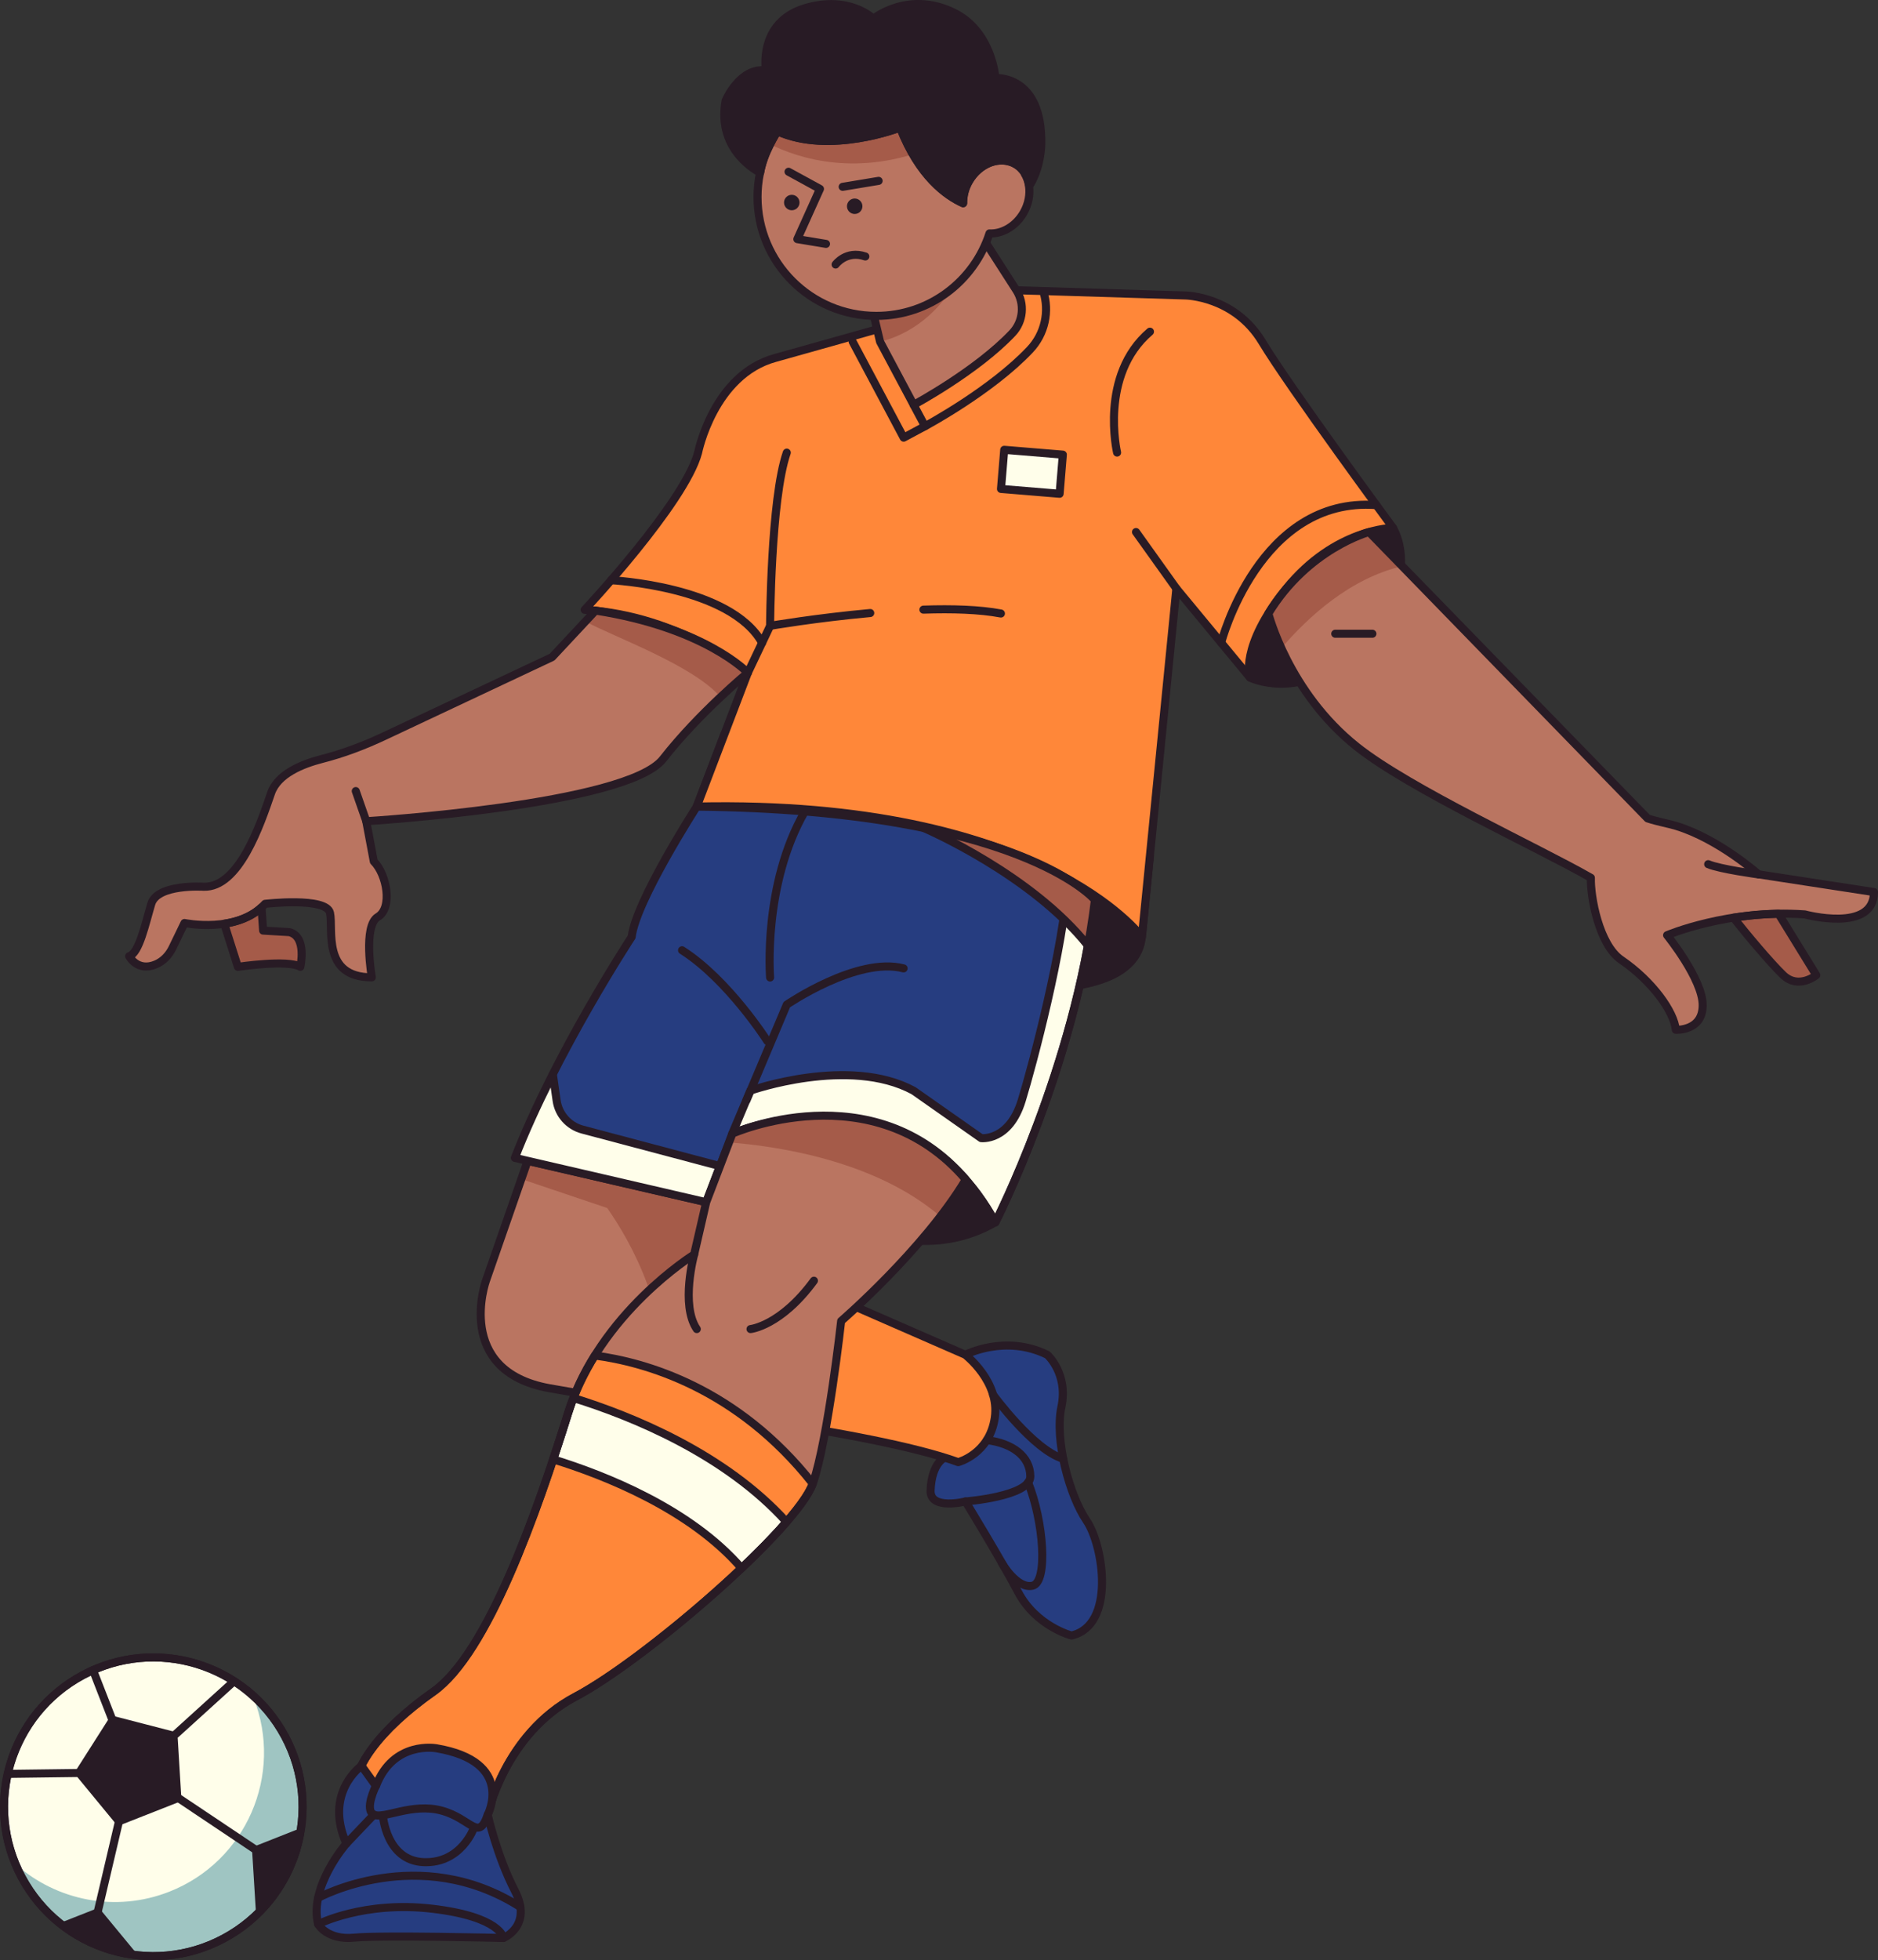 <?xml version="1.0" encoding="UTF-8"?>
<svg id="Camada_2" data-name="Camada 2" xmlns="http://www.w3.org/2000/svg" viewBox="0 0 233.11 243.2">
  <rect x="0" y="0" width="233.11" height="243.2" fill="#333333" stroke="none"/>
  <defs>
    <style>
      .cls-1 {
        fill: #9fc5c2;
      }

      .cls-2 {
        fill: #ff8739;
      }

      .cls-3 {
        fill: #263d80;
      }

      .cls-4 {
        fill: #281b25;
      }

      .cls-5 {
        fill: #ba7561;
      }

      .cls-6 {
        fill: #a55b49;
      }

      .cls-7 {
        fill: none;
        stroke: #281b25;
        stroke-linecap: round;
        stroke-linejoin: round;
      }

      .cls-8 {
        fill: #fffeea;
      }
    </style>
  </defs>
  <g id="OBJECTS">
    <g>
      <path class="cls-3" d="M119.83,168.09s4.92-2.58,10.17,0c0,0,2.62,2.33,1.75,6.46s1,11,3.12,14.12,3.62,13-1.87,14.25c0,0-4.37-1.12-6.62-5.38s-6.54-11.25-6.54-11.25c0,0-4.43,1.12-4.33-1.37.14-3.56,1.87-4.13,1.87-4.13,1.26-5.03,2.46-12.71,2.46-12.71Z"/>
      <path class="cls-7" d="M119.83,168.09s4.92-2.58,10.17,0c0,0,2.62,2.33,1.75,6.46s1,11,3.12,14.12,3.62,13-1.87,14.25c0,0-4.37-1.12-6.62-5.38s-6.54-11.25-6.54-11.25c0,0-4.43,1.12-4.33-1.37.14-3.56,1.87-4.13,1.87-4.13,1.26-5.03,2.46-12.71,2.46-12.71Z"/>
      <path class="cls-5" d="M65.5,144.02l-5.18,14.88s-4,11.17,7.83,13.33c11.83,2.17,39.75,5.18,50.79,9.18,0,0,3.88-1,4.54-5.5.67-4.5-3.67-7.83-3.67-7.83l-32.33-14.12.17-4.81-22.16-5.13Z"/>
      <path class="cls-6" d="M119.83,168.09l-32.33-14.12.17-4.81-22.16-5.13-.79,2.26,10.65,3.59c2.86,4.07,8.21,13.34,6.94,24.34,11.48,1.4,29.13,4.48,36.65,7.21,0,0,3.88-1,4.54-5.5s-3.67-7.83-3.67-7.83Z"/>
      <path class="cls-2" d="M119.83,168.09l-32.33-14.12s.79,6.31-5.19,20.24c11.48,1.4,29.13,4.48,36.65,7.21,0,0,3.88-1,4.54-5.5s-3.67-7.83-3.67-7.83Z"/>
      <path class="cls-7" d="M65.5,144.02l-5.18,14.88s-4,11.17,7.83,13.33c11.83,2.17,39.75,5.18,50.79,9.18,0,0,3.88-1,4.54-5.5.67-4.5-3.67-7.83-3.67-7.83l-32.33-14.12.17-4.81-22.16-5.13Z"/>
      <path class="cls-4" d="M90.38,142.02s18.32,18.26,33.17,9.63c0,0-8.15-19.25-32.65-11l-.52,1.37Z"/>
      <path class="cls-7" d="M90.38,142.02s18.32,18.26,33.17,9.63c0,0-8.15-19.25-32.65-11l-.52,1.37Z"/>
      <path class="cls-4" d="M86.49,100.07s5.96,16.08,37.06,22.33c0,0,17.35,2.25,18.19-6.17l1-10.08-52.83-15.05-3.42,8.95Z"/>
      <path class="cls-7" d="M86.49,100.07s5.96,16.08,37.06,22.33c0,0,17.35,2.25,18.19-6.17l1-10.08-52.83-15.05-3.42,8.95Z"/>
      <path class="cls-2" d="M126.15,36.01l21.01.65s6.08.08,9.5,5.75c3.42,5.67,16.25,23.08,16.25,23.08l-17.75,18.58-9.14-11.05-4.28,43.22s-13.94-17.33-55.25-16.17l6.33-16.58s-8.17-7.08-20.25-7.83c0,0,12.42-13.25,14.08-19.5,0,0,1.92-9.67,9.58-11.75l29.91-8.4Z"/>
      <path class="cls-7" d="M126.15,36.01l21.01.65s6.08.08,9.5,5.75c3.42,5.67,16.25,23.08,16.25,23.08l-17.75,18.58-9.14-11.05-4.28,43.22s-12.5-17.08-55.25-16.17l6.33-16.58s-8.17-7.08-20.25-7.83c0,0,12.42-13.25,14.08-19.5,0,0,1.92-9.67,9.58-11.75l29.91-8.4Z"/>
      <path class="cls-5" d="M108.03,37.32l1.21,5.08,4.17,7.83s7.77-4.16,12.25-8.9c1.37-1.45,1.57-3.65.49-5.33l-4.82-7.5-13.3,8.82Z"/>
      <path class="cls-6" d="M121.33,28.51l-13.3,8.82,1.21,5.08c9.83-2.5,12.09-13.9,12.09-13.9Z"/>
      <path class="cls-7" d="M129.49,36.11c.81,2.51.22,5.31-1.66,7.29-4.76,5.03-12.68,9.3-13.01,9.48l-2.65,1.42-6.33-11.9"/>
      <path class="cls-7" d="M108.03,37.32l1.21,5.08,4.17,7.83s7.77-4.16,12.25-8.9c1.37-1.45,1.57-3.65.49-5.33l-4.82-7.5-13.3,8.82Z"/>
      <circle class="cls-5" cx="108.8" cy="24.43" r="14.75"/>
      <path class="cls-6" d="M115.82,18.24c2.09-.86,3.59-1.82,4.64-2.82-2.7-3.48-6.91-5.74-11.66-5.74-5.8,0-10.8,3.36-13.21,8.22,3.53,1.75,10.92,4.17,20.23.34Z"/>
      <path class="cls-5" d="M126.03,20.35c1.87,1.08,2.34,3.78,1.04,6.04-1.3,2.25-3.87,3.2-5.75,2.12-1.87-1.08-2.34-3.78-1.04-6.04,1.3-2.25,3.87-3.2,5.75-2.12Z"/>
      <path class="cls-4" d="M120.29,22.47c1.3-2.25,3.87-3.2,5.75-2.12.97.56,1.56,1.57,1.72,2.72,1.48-2.29,1.49-5.16,1.49-5.16.17-8.67-5.69-8.23-5.69-8.23,0,0-.4-5.77-5.15-8.11-5.68-2.79-10,.75-10,.75,0,0-2.98-2.94-8.42-1.33-5.94,1.75-4.92,7.75-4.92,7.75-3.25-.42-5,3.75-5,3.75-1.17,6.33,4.29,8.93,4.29,8.93.29-2.23,2.15-5.14,2.15-5.14,6.52,2.96,15.23-.46,15.23-.46,2.36,6.05,5.73,8.45,7.82,9.39-.01-.9.21-1.86.73-2.74Z"/>
      <path class="cls-7" d="M127.22,21.53s-.01-.03-.02-.04c-.12-.2-.27-.38-.44-.55-.03-.03-.05-.06-.08-.09-.19-.19-.41-.36-.65-.49-.24-.14-.48-.24-.74-.31-.03,0-.07,0-.1-.02-.22-.06-.45-.1-.68-.11-.01,0-.02,0-.04,0-.52-.02-1.05.07-1.56.26-1.03.39-1.99,1.18-2.64,2.3-.51.89-.74,1.84-.73,2.74-2.09-.94-5.46-3.34-7.82-9.39,0,0-8.71,3.41-15.23.46-.12.18-.23.38-.35.57-.27.46-.65,1.17-1,1.96-.71,1.73-1.11,3.63-1.11,5.62,0,8.15,6.6,14.75,14.75,14.75,6.57,0,12.13-4.3,14.04-10.23,1.57.08,3.26-.88,4.23-2.56.62-1.08.83-2.26.68-3.32-.08-.56-.26-1.08-.54-1.54Z"/>
      <path class="cls-7" d="M120.29,22.47c1.3-2.25,3.87-3.2,5.75-2.12.97.56,1.56,1.57,1.72,2.72,1.48-2.29,1.49-5.16,1.49-5.16.17-8.67-5.69-8.23-5.69-8.23,0,0-.4-5.77-5.15-8.11-5.68-2.79-10,.75-10,.75,0,0-2.98-2.94-8.42-1.33-5.94,1.75-4.92,7.75-4.92,7.75-3.25-.42-5,3.75-5,3.75-1.17,6.33,4.29,8.93,4.29,8.93.29-2.23,2.15-5.14,2.15-5.14,6.52,2.96,15.23-.46,15.23-.46,2.36,6.05,5.73,8.45,7.82,9.39-.01-.9.21-1.86.73-2.74Z"/>
      <path class="cls-7" d="M92.82,83.49l2.77-5.83s.07-15.75,2.07-21.5"/>
      <line class="cls-7" x1="146.02" y1="73.02" x2="141.01" y2="66.01"/>
      <path class="cls-7" d="M138.66,56.15s-2.25-9.6,4.08-15"/>
      <path class="cls-7" d="M114.62,75.64c3.55-.12,6.98-.02,9.62.48"/>
      <path class="cls-7" d="M95.59,77.65s5.71-.98,12.43-1.59"/>
      <path class="cls-3" d="M86.49,100.07s-7.58,11.75-8.08,16.17c0,0-9.43,14.37-14.5,27.42l23.75,5.5,3.25-8.5s21.55-9.25,32.65,11c0,0,9.85-19.25,12.35-40,0,0-9.33-11.17-49.42-11.58Z"/>
      <path class="cls-8" d="M123.55,151.65s9.85-19.25,12.35-40c0,0-.91-1.08-3.36-2.58-.46,8.39-4.37,23.08-5.71,27.45-1.56,5.12-5.04,4.69-5.04,4.69l-8.4-5.89c-8-4.33-20.25,0-20.25,0l-2.25,5.33s21.55-9.25,32.65,11Z"/>
      <path class="cls-7" d="M123.55,151.65s9.85-19.25,12.35-40c0,0-.91-1.08-3.36-2.58-.46,8.39-4.37,23.08-5.71,27.45-1.56,5.12-5.04,4.69-5.04,4.69l-8.4-5.89c-8-4.33-20.25,0-20.25,0l-2.25,5.33s21.55-9.25,32.65,11Z"/>
      <path class="cls-8" d="M87.66,149.15l1.71-4.48-17.07-4.53c-1.7-.45-2.97-1.88-3.21-3.62l-.47-3.27-4.71,10.4,23.75,5.5Z"/>
      <path class="cls-7" d="M89.37,144.68l-17.07-4.53c-1.7-.45-2.97-1.88-3.21-3.62l-.47-3.27"/>
      <path class="cls-6" d="M114.64,102.72c.53.23,13.43,5.84,20.4,14.6.34-1.87.63-3.76.86-5.67,0,0-4.62-5.51-21.26-8.93Z"/>
      <path class="cls-7" d="M114.64,102.72c.53.23,13.43,5.84,20.4,14.6"/>
      <path class="cls-7" d="M86.49,100.07s-7.58,11.75-8.08,16.17c0,0-9.43,14.37-14.5,27.42l23.75,5.5,3.25-8.5s21.55-9.25,32.65,11c0,0,9.85-19.25,12.35-40,0,0-9.33-11.17-49.42-11.58Z"/>
      <path class="cls-7" d="M112.16,120.15c-5.75-1.5-14.5,4.5-14.5,4.5l-5.01,11.87"/>
      <path class="cls-7" d="M95.24,129.16s-4.83-7.6-10.58-11.26"/>
      <path class="cls-5" d="M90.91,140.65s17.44-7.77,28.97,5.7c-5.23,8.72-15.47,17.55-15.47,17.55,0,0-1.62,14.62-3.5,20.12s-20.75,21.88-29.5,26.5-10.87,14.62-10.87,14.62l-16.5-2c-.62-3.5,3-8.5,9.75-13.25s12.87-22.25,16.75-34.62,15.62-19.62,15.62-19.62l1.5-6.5,3.25-8.5"/>
      <path class="cls-6" d="M119.88,146.35c-11.53-13.47-28.97-5.7-28.97-5.7l-.42,1.09c6.19.48,18.22,2.31,26.23,9.18,1.15-1.5,2.23-3.04,3.16-4.58Z"/>
      <path class="cls-2" d="M73.84,168.17c-1.33,2.13-2.5,4.5-3.31,7.11-3.87,12.38-10,29.88-16.75,34.62s-10.37,9.75-9.75,13.25l16.5,2s2.12-10,10.87-14.62c8.73-4.62,27.54-20.93,29.48-26.46-9.4-11.91-20.88-15.08-27.05-15.89Z"/>
      <path class="cls-8" d="M71.18,173.45c-.23.6-.45,1.2-.65,1.83-.57,1.83-1.2,3.78-1.87,5.78,6.45,1.99,17.04,6.17,23.39,13.51,2.14-2.03,4.06-3.99,5.58-5.74-7.64-8.46-19.24-13.14-26.45-15.38Z"/>
      <path class="cls-7" d="M71.18,173.45c-.23.6-.45,1.2-.65,1.83-.57,1.83-1.2,3.78-1.87,5.78,6.45,1.99,17.04,6.17,23.39,13.51,2.14-2.03,4.06-3.99,5.58-5.74-7.64-8.46-19.24-13.14-26.45-15.38Z"/>
      <path class="cls-7" d="M90.91,140.65s17.44-7.77,28.97,5.7c-5.23,8.72-15.47,17.55-15.47,17.55,0,0-1.62,14.62-3.5,20.12s-20.75,21.88-29.5,26.5-10.87,14.62-10.87,14.62l-16.5-2c-.62-3.5,3-8.5,9.75-13.25s12.87-22.25,16.75-34.62,15.62-19.62,15.62-19.62l1.5-6.5,3.25-8.5"/>
      <path class="cls-7" d="M73.84,168.17c-1.33,2.13-2.5,4.5-3.31,7.11-3.87,12.38-10,29.88-16.75,34.62s-10.37,9.75-9.75,13.25l16.5,2s2.12-10,10.87-14.62c8.73-4.62,27.54-20.93,29.48-26.46-9.4-11.91-20.88-15.08-27.05-15.89Z"/>
      <path class="cls-7" d="M86.16,155.65s-1.71,6.25.33,9.25"/>
      <path class="cls-7" d="M93.16,164.9s3.75-.38,7.87-6"/>
      <path class="cls-3" d="M42.99,228.74s-4.67,5.33-3.5,10c0,0,1.11,2,4.47,1.67,3.36-.33,18.53.04,18.53.04,0,0,3.67-1.5,1.42-5.85-2.25-4.35-3.37-9.44-3.37-9.44,0,0,3.46-6.58-6.37-8.25,0,0-5.33-1-7.5,4.67l-1.8-2.49s-4.7,3.32-1.87,9.66Z"/>
      <path class="cls-7" d="M42.99,228.74s-4.67,5.33-3.5,10c0,0,1.11,2,4.47,1.67,3.36-.33,18.53.04,18.53.04,0,0,3.67-1.5,1.42-5.85-2.25-4.35-3.37-9.44-3.37-9.44,0,0,3.46-6.58-6.37-8.25,0,0-5.33-1-7.5,4.67l-1.8-2.49s-4.7,3.32-1.87,9.66Z"/>
      <path class="cls-7" d="M46.66,221.57s-1.5,3-.25,3.58c1.25.58,4.75-1.5,8.42-.5,3.67,1,4.57,3.91,5.71.5"/>
      <path class="cls-7" d="M39.49,238.74s5.67-2.92,14.17-1.92,8.83,3.62,8.83,3.62"/>
      <line class="cls-7" x1="42.99" y1="228.74" x2="46.41" y2="225.15"/>
      <line class="cls-7" x1="113.41" y1="50.24" x2="114.82" y2="52.88"/>
      <path class="cls-7" d="M119.83,186.29s8.09-.62,8.06-3.12c-.02-2.5-2.26-4.11-5.39-4.49"/>
      <path class="cls-4" d="M172.91,65.49s-7.21.07-13.25,7.53c-5.87,7.26-4.5,11.05-4.5,11.05,0,0,5.62,2.83,12.12-2.42s7.87-12.14,5.62-16.17Z"/>
      <path class="cls-7" d="M172.91,65.49s-7.21.07-13.25,7.53c-5.87,7.26-4.5,11.05-4.5,11.05,0,0,5.62,2.83,12.12-2.42s7.87-12.14,5.62-16.17Z"/>
      <path class="cls-6" d="M35.91,115.65l-3.25-.19-.2-2.88c-1.33,1.22-3.03,1.79-4.63,2.03l1.7,5.35s6.25-.94,7.75,0c0,0,.87-3.75-1.37-4.31Z"/>
      <path class="cls-5" d="M73.91,75.77l-5.38,5.76-20.74,9.76c-2.54,1.2-5.17,2.2-7.88,2.89-2.36.61-5.44,1.83-6.26,4.22-1.37,4-4,11.75-8.37,11.62,0,0-5.75-.38-6.5,2.12s-1.5,6.12-2.75,6.5c0,0,1.04,2,3.34,1,.91-.39,1.61-1.15,2.04-2.04l1.49-3.08s6.62,1.38,10-2.38c0,0,7.61-.88,8.06,1.12s-1.06,8,5.19,8c0,0-1.12-6.38.75-7.5s1.12-5.26-.5-6.88l-.94-4.99s32.34-1.97,36.84-7.72,10.52-10.7,10.52-10.7c0,0-5.29-5.61-18.92-7.72Z"/>
      <path class="cls-6" d="M73.91,75.77l-1.25,1.34c3.63,1.95,13.4,5.44,16.79,9.4l3.38-3.01s-5.29-5.61-18.92-7.72Z"/>
      <path class="cls-7" d="M73.91,75.77l-5.38,5.76-20.74,9.76c-2.54,1.2-5.17,2.2-7.88,2.89-2.36.61-5.44,1.83-6.26,4.22-1.37,4-4,11.75-8.37,11.62,0,0-5.75-.38-6.5,2.12s-1.5,6.12-2.75,6.5c0,0,1.04,2,3.34,1,.91-.39,1.61-1.15,2.04-2.04l1.49-3.08s6.62,1.38,10-2.38c0,0,7.61-.88,8.06,1.12s-1.06,8,5.19,8c0,0-1.12-6.38.75-7.5s1.12-5.26-.5-6.88l-.94-4.99s32.34-1.97,36.84-7.72,10.52-10.7,10.52-10.7c0,0-5.29-5.61-18.92-7.72Z"/>
      <path class="cls-7" d="M35.91,115.65l-3.25-.19-.2-2.88c-1.33,1.22-3.03,1.79-4.63,2.03l1.7,5.35s6.25-.94,7.75,0c0,0,.87-3.75-1.37-4.31Z"/>
      <line class="cls-7" x1="45.47" y1="101.9" x2="44.16" y2="98.15"/>
      <path class="cls-6" d="M215.17,113.86c1.54,1.97,4.68,5.71,6.18,7.13,1.91,1.81,4.1,0,4.1,0l-4.69-7.62c-2.02.04-3.9.23-5.59.49Z"/>
      <path class="cls-5" d="M218.29,108.49s-4.94-4.4-10.21-6.01c-.94-.29-2.3-.52-3.57-.94l-34.58-35.53s-7.6,2.06-12.49,10.11c0,0,2.48,9.78,10.98,16.53,6.65,5.28,22.47,12.49,29.05,16.26-.07,2.35,1.01,8.3,3.76,10.18,3.91,2.67,6.59,6.48,6.78,8.68,0,0,3.34.19,3.34-3.05s-4.42-8.69-4.42-8.69c0,0,7.64-3.25,17.09-2.58,0,0,8.59,2.33,8.59-2.77l-14.32-2.2Z"/>
      <path class="cls-6" d="M169.92,66.01s-7.6,2.06-12.49,10.11c0,0,.45,1.77,1.61,4.31,3.34-3.9,8.57-8.69,15.01-10.18l-4.13-4.24Z"/>
      <path class="cls-7" d="M218.29,108.49s-4.94-4.4-10.21-6.01c-.94-.29-2.3-.52-3.57-.94l-34.58-35.53s-7.6,2.06-12.49,10.11c0,0,2.48,9.78,10.98,16.53,6.65,5.28,22.47,12.49,29.05,16.26-.07,2.35,1.01,8.3,3.76,10.18,3.91,2.67,6.59,6.48,6.78,8.68,0,0,3.34.19,3.34-3.05s-4.42-8.69-4.42-8.69c0,0,7.64-3.25,17.09-2.58,0,0,8.59,2.33,8.59-2.77l-14.32-2.2Z"/>
      <path class="cls-7" d="M215.17,113.86c1.54,1.97,4.68,5.71,6.18,7.13,1.91,1.81,4.1,0,4.1,0l-4.69-7.62c-2.02.04-3.9.23-5.59.49Z"/>
      <path class="cls-7" d="M218.29,108.49s-4.82-.65-6.26-1.27"/>
      <path class="cls-7" d="M95.59,121.28s-.93-11.51,4.32-20.61"/>
      <g>
        <circle class="cls-8" cx="19.03" cy="224.17" r="18.53" transform="translate(-103.64 35.58) rotate(-28.19)"/>
        <path class="cls-1" d="M31.32,210.32c.05.12.11.23.16.35,3.75,9.52-.93,20.28-10.45,24.03-6.71,2.64-14.02,1.09-19.08-3.39,3.88,9.28,14.47,13.8,23.87,10.1,9.52-3.75,14.2-14.51,10.45-24.03-1.11-2.81-2.83-5.18-4.95-7.06Z"/>
        <circle class="cls-7" cx="19.03" cy="224.17" r="18.53" transform="translate(-103.64 35.58) rotate(-28.19)"/>
        <polygon class="cls-4" points="14 213.4 9.82 219.96 14.77 225.97 22.01 223.12 21.54 215.35 14 213.4"/>
        <path class="cls-4" d="M16.41,242.5l-4.3-5.21-4.22,1.66c2.49,1.88,5.42,3.1,8.52,3.55Z"/>
        <path class="cls-4" d="M32.25,237.13c2.62-2.68,4.36-6.09,5.01-9.75l-5.47,2.16.47,7.6Z"/>
        <polygon class="cls-7" points="14 213.4 9.82 219.96 14.77 225.97 22.01 223.12 21.54 215.35 14 213.4"/>
        <path class="cls-7" d="M16.41,242.5l-4.3-5.21-4.22,1.66c2.49,1.88,5.42,3.1,8.52,3.55Z"/>
        <path class="cls-7" d="M32.25,237.13c2.62-2.68,4.36-6.09,5.01-9.75l-5.47,2.16.47,7.6Z"/>
        <line class="cls-7" x1="12.11" y1="237.29" x2="14.77" y2="225.97"/>
        <line class="cls-7" x1="31.79" y1="229.54" x2="22.12" y2="223.07"/>
        <line class="cls-7" x1="11.54" y1="207.21" x2="13.96" y2="213.42"/>
        <line class="cls-7" x1=".96" y1="220.09" x2="9.55" y2="219.98"/>
        <line class="cls-7" x1="29.05" y1="208.59" x2="21.84" y2="215.13"/>
        <circle class="cls-7" cx="19.03" cy="224.17" r="18.53" transform="translate(-103.64 35.58) rotate(-28.19)"/>
      </g>
      <polyline class="cls-7" points="102.53 30.26 98.97 29.67 101.78 23.44 97.88 21.31"/>
      <path class="cls-7" d="M103.72,32.82s1.31-1.81,3.69-1"/>
      <path class="cls-4" d="M99.24,25.13c0,.53-.43.96-.96.96s-.96-.43-.96-.96.43-.96.96-.96.96.43.96.96Z"/>
      <path class="cls-4" d="M107.05,25.59c0,.53-.43.96-.96.96s-.96-.43-.96-.96.43-.96.96-.96.96.43.96.96Z"/>
      <line class="cls-7" x1="104.6" y1="23.18" x2="109.06" y2="22.44"/>
      <path class="cls-7" d="M151.58,79.74s4.71-18.17,19.27-17.07"/>
      <path class="cls-7" d="M75.86,71.99s14.81.72,18.74,7.76"/>
      <rect class="cls-8" x="124.43" y="56.11" width="7.3" height="4.87" transform="translate(5.26 -10.35) rotate(4.72)"/>
      <rect class="cls-7" x="124.43" y="56.11" width="7.3" height="4.87" transform="translate(5.26 -10.35) rotate(4.72)"/>
      <line class="cls-7" x1="165.74" y1="78.63" x2="170.35" y2="78.63"/>
      <path class="cls-7" d="M39.49,235.47s12.52-6.88,25.1,1.14"/>
      <path class="cls-7" d="M123.27,173.05s4.97,6.81,8.69,7.94"/>
      <path class="cls-7" d="M124.37,193.95s1.87,3.23,3.8,2.79c1.94-.44,1.38-8-.56-12.82"/>
      <path class="cls-7" d="M47.52,225.21s.39,5.64,5.07,5.83c4.69.19,6.25-4.28,6.25-4.28"/>
    </g>
  </g>
</svg>